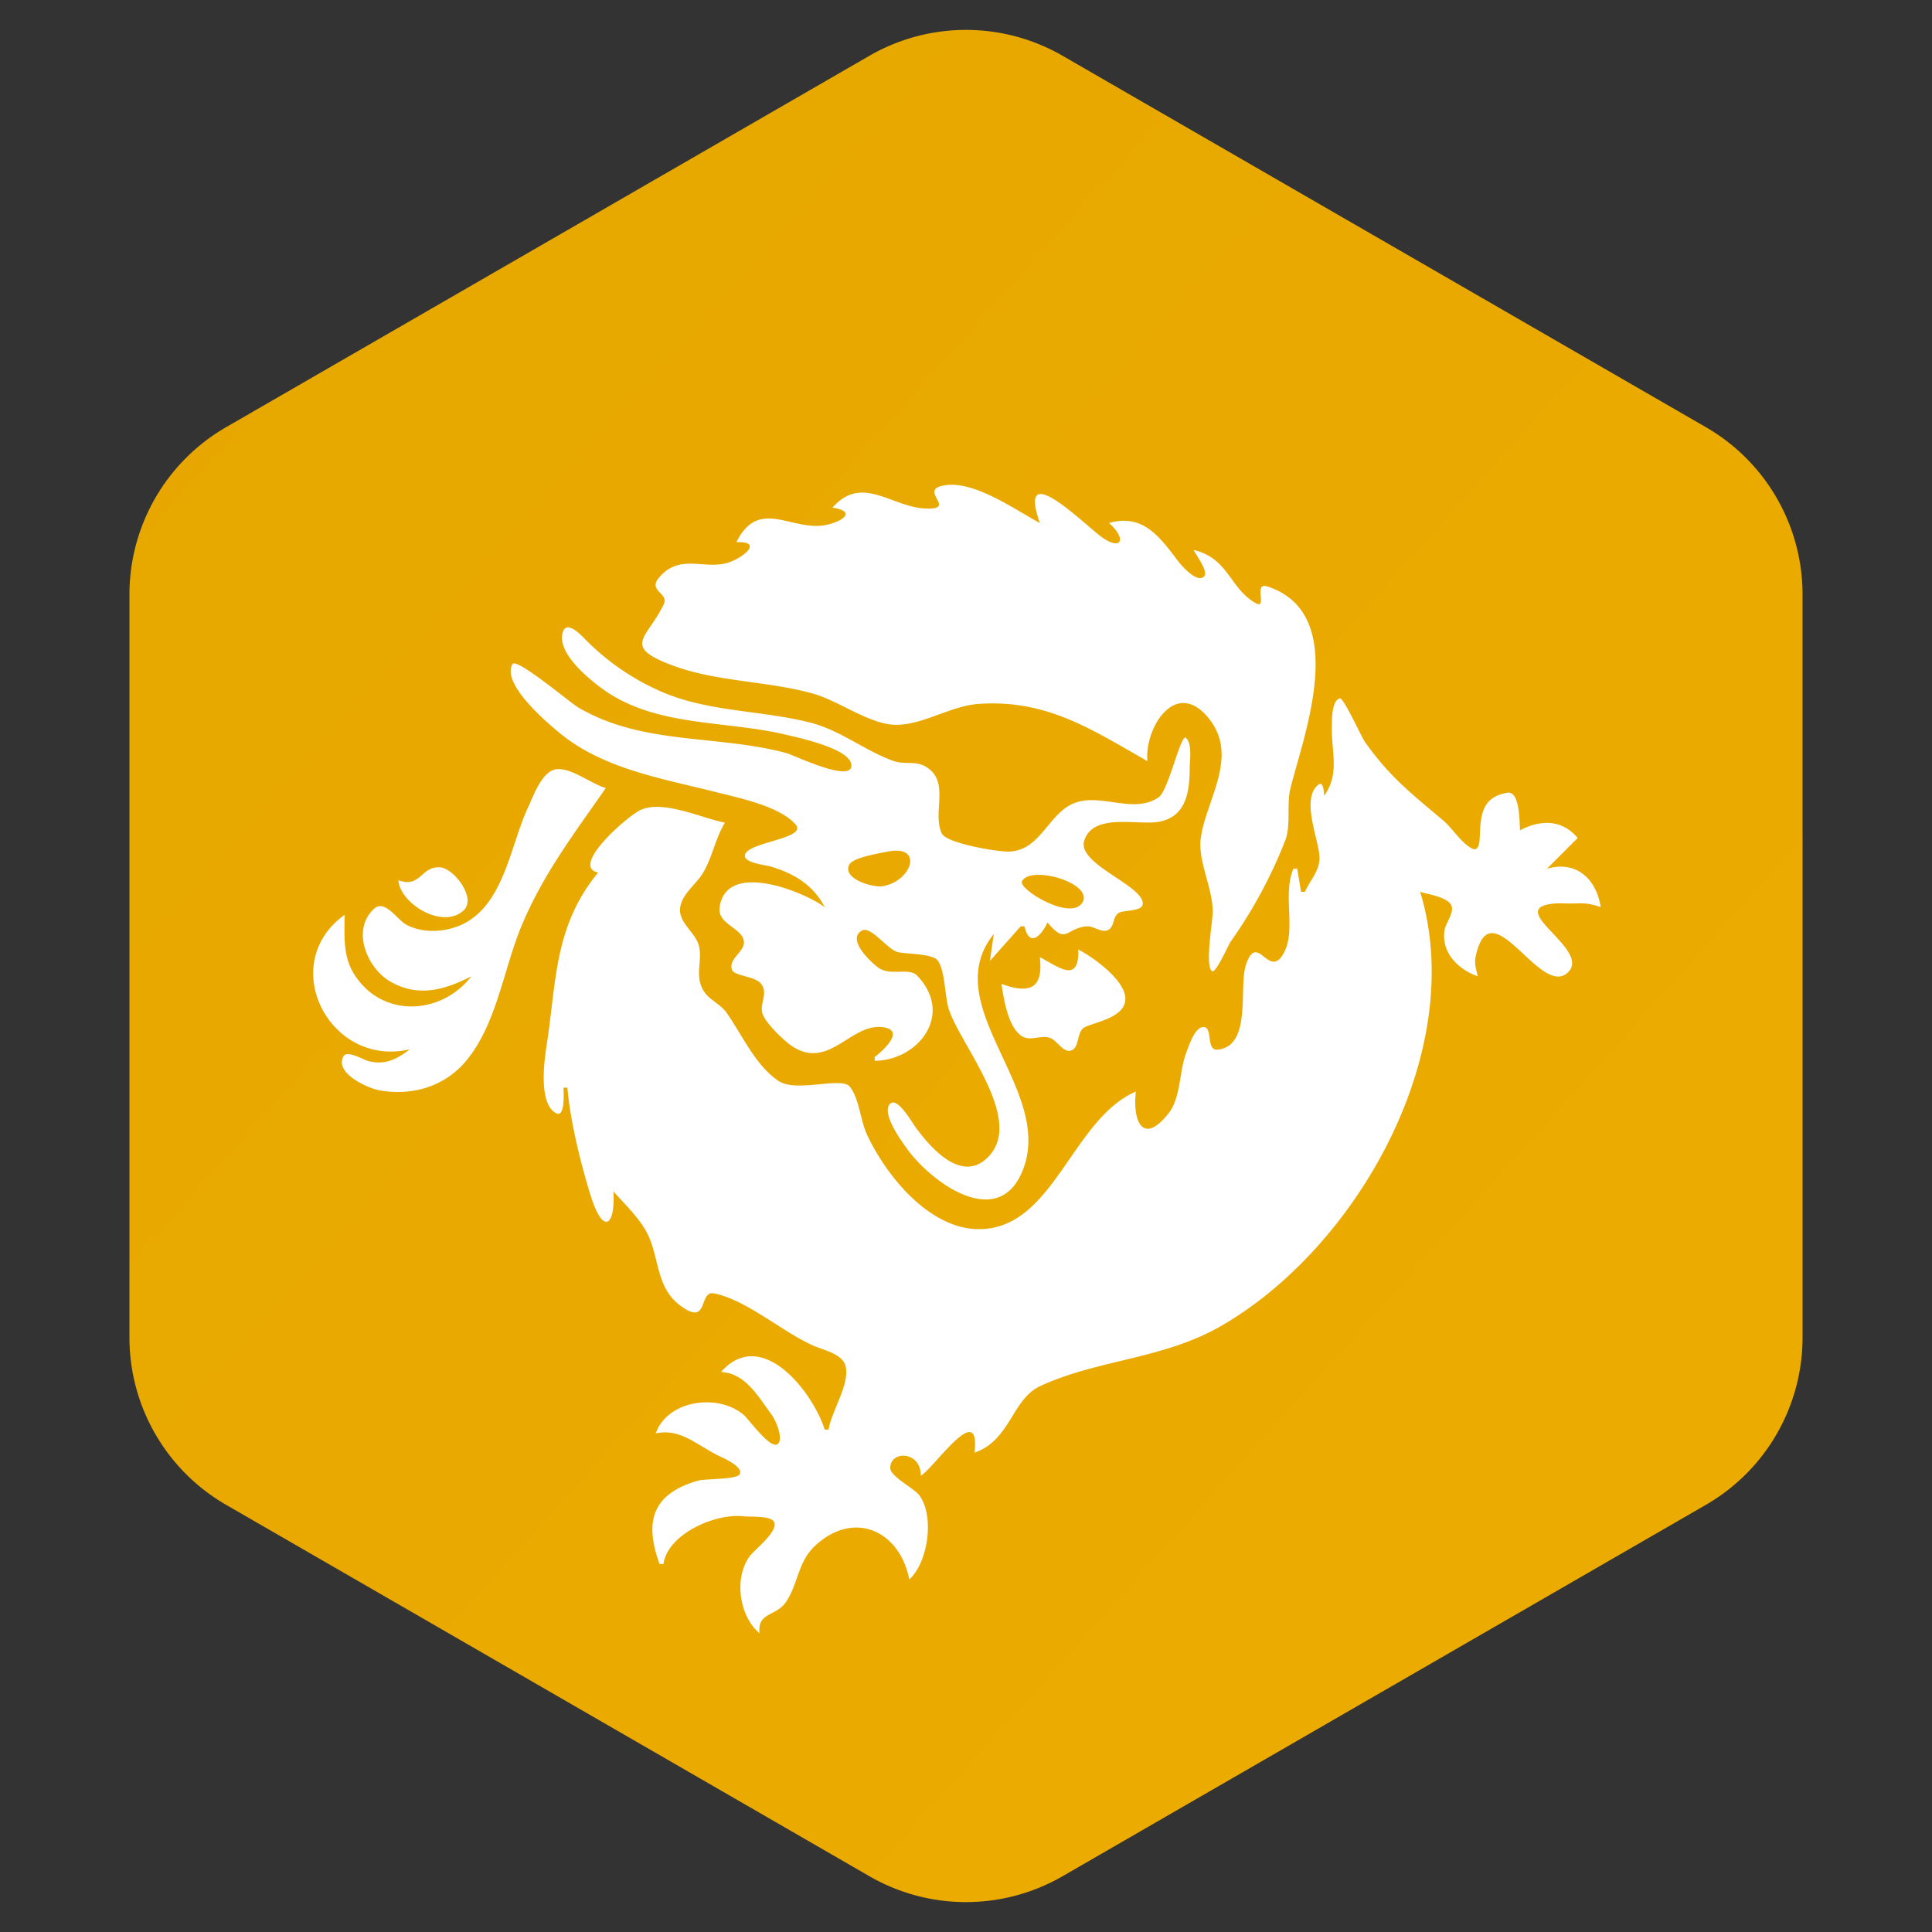 <svg width='40' height='40' xmlns='http://www.w3.org/2000/svg'><rect width="100%" height="100%" fill="#333333" stroke="none"/><defs><linearGradient x1='4.602%' y1='4.602%' y2='100%' id='a'><stop stop-color='#E6A700' offset='0%'/><stop stop-color='#EDAC00' offset='100%'/></linearGradient></defs><g fill='none' fill-rule='evenodd'><path d='m22 1.155 13.32 7.69a4 4 0 0 1 2 3.464v15.382a4 4 0 0 1-2 3.464L22 38.845a4 4 0 0 1-4 0l-13.32-7.69a4 4 0 0 1-2-3.464V12.309a4 4 0 0 1 2-3.464L18 1.155a4 4 0 0 1 4 0z' fill='url(#a)'/><path d='M17.235 10.51c.577.088.11.339-.225.373-.676.069-1.32-.556-1.764.343.565-.024.142.32-.159.419-.483.159-.966-.175-1.396.261-.337.342.174.35.05.608-.335.699-.874.862.153 1.252.949.36 1.975.324 2.943.596.526.148 1.142.617 1.67.643.563.028 1.167-.39 1.75-.431 1.406-.099 2.336.523 3.5 1.185-.068-.65.55-1.7 1.227-.936.707.798-.01 1.717-.123 2.527-.066.463.241 1.024.247 1.511.003.216-.166 1.111-.018 1.245.075.07.344-.547.388-.608a9.792 9.792 0 0 0 1.129-2.091c.125-.312.026-.75.111-1.09.27-1.082 1.247-3.61-.48-4.176-.303-.1.023.504-.252.34-.54-.32-.546-.92-1.275-1.096.046.098.316.45.218.55-.144.148-.472-.229-.54-.32-.381-.504-.728-.987-1.428-.787.401.358.234.602-.208.248-.441-.353-1.685-1.566-1.224-.248-.526-.28-1.434-.94-2.054-.762-.41.118.35.496-.332.461-.69-.035-1.298-.709-1.908-.017zm-.16 8.272c-.394-.3-2.037-.99-2.176.003-.05.36.49.427.503.72.01.203-.325.349-.248.572.045.133.48.13.603.292.154.203-.033.397.028.612.054.189.434.553.592.663.798.556 1.258-.524 1.956-.367.399.09-.098.512-.223.606v.08c.905-.008 1.65-.964.876-1.766-.164-.17-.549.014-.794-.158-.145-.102-.67-.583-.352-.77.188-.112.53.39.751.444.176.041.72.03.823.173.164.226.14.763.241 1.043.276.76 1.536 2.246.818 3.01-.553.59-1.21-.177-1.534-.624-.058-.08-.362-.613-.51-.463-.193.197.246.788.356.94.505.696 1.913 1.727 2.405.398.614-1.655-1.797-3.375-.615-4.852l-.08.557.637-.716h.08c.097.434.335.217.476-.08.394.475.374.117.812.08.145-.013.323.157.46.066.117-.079.075-.27.208-.348.097-.058.492-.02.492-.189 0-.386-1.375-.82-1.21-1.311.192-.574 1.11-.304 1.545-.383.56-.103.634-.616.636-1.095 0-.164.059-.518-.077-.643-.105-.097-.363 1.092-.564 1.23-.515.357-1.194-.092-1.744.12-.539.207-.703.985-1.353 1.005-.238.008-1.297-.171-1.394-.375-.21-.439.198-1.11-.364-1.4-.197-.101-.423-.026-.628-.098-.611-.217-1.096-.638-1.75-.802-.994-.25-2.066-.216-3.022-.618a5.006 5.006 0 0 1-1.636-1.12c-.08-.08-.367-.381-.446-.133-.135.424.53.965.81 1.17 1.105.807 2.547.652 3.817.958.255.061 1.34.29 1.348.633.008.372-1.197-.214-1.348-.255-1.442-.385-2.957-.16-4.294-.935-.18-.104-1.293-1.05-1.376-.905-.234.414.73 1.221.978 1.426.912.752 2.15.946 3.26 1.229.468.119 1.287.285 1.62.66.274.307-1.046.365-1.046.653 0 .15.439.192.54.223.488.147.874.383 1.114.84zm10.34-2.307c-.003-.023-.005-.315-.117-.23-.376.288.012 1.149.021 1.503.007.28-.196.475-.302.716h-.08l-.079-.478h-.08c-.227.54.057 1.25-.19 1.729-.313.605-.552-.455-.792.261-.155.464.132 1.686-.59 1.756-.241.023-.09-.468-.288-.468-.187 0-.31.407-.361.54-.142.373-.11.92-.357 1.237-.543.7-.757.153-.682-.442-1.334.576-1.703 2.862-3.261 2.849-1.032-.009-1.924-1.125-2.314-1.974-.129-.28-.157-.745-.351-.978-.175-.209-1.1.13-1.47-.114-.48-.319-.754-.953-1.074-1.407-.172-.243-.443-.278-.545-.603-.083-.266.036-.535-.034-.795-.076-.283-.436-.48-.386-.795.045-.282.339-.481.476-.716.19-.322.25-.701.449-1.034-.478-.092-1.282-.48-1.75-.26-.276.129-1.461 1.168-.875 1.294-.917 1.116-.861 2.265-1.066 3.579-.05.32-.172 1.214.2 1.404.19.097.15-.452.15-.53h.08c.06.696.272 1.557.48 2.228.256.822.512.658.474-.08.255.29.587.595.74.954.204.48.168 1.04.62 1.391.63.488.392-.295.718-.234.66.124 1.425.801 2.058 1.081.202.09.591.168.665.409.111.361-.29.956-.347 1.33h-.08c-.243-.77-1.303-2.148-2.147-1.193.508.028.766.503 1.055.895.069.094.252.5.114.6-.149.107-.596-.516-.695-.602-.527-.458-1.583-.314-1.826.38.524-.12.884.273 1.352.485.078.035.485.226.381.366-.079.106-.705.083-.858.127-.958.273-1.112.858-.795 1.726h.08c.085-.616 1.065-1.06 1.67-.988.127.015.55-.018.62.115.1.192-.408.578-.506.714-.33.453-.213 1.243.204 1.59-.04-.445.337-.335.55-.648.25-.37.244-.821.59-1.15.8-.761 1.763-.336 1.961.685.387-.341.533-1.317.204-1.747-.108-.141-.597-.384-.597-.56 0-.372.64-.35.632.16.285-.17 1.238-1.598 1.113-.478.74-.252.774-1.104 1.357-1.376 1.189-.553 2.532-.552 3.733-1.238 2.821-1.613 5.141-5.69 4.136-8.997.17.054.527.101.634.26.096.144-.106.386-.13.535-.072.466.29.817.689.954-.032-.134-.075-.26-.046-.4.307-1.459 1.32.833 1.898.332.547-.474-1.354-1.343-.261-1.439.131-.011.265.005.397-.001.216-.01.354.003.557.077-.09-.597-.518-.97-1.113-.796l.636-.636c-.32-.385-.767-.386-1.193-.159-.014-.17 0-.823-.264-.778-.55.092-.552.503-.571.934-.003.077-.02.285-.149.225-.22-.102-.418-.425-.607-.585-.675-.572-1.105-.9-1.62-1.625-.073-.104-.446-.927-.52-.904-.175.053-.162.451-.165.586-.013.53.169.973-.16 1.431zM9.759 20.213c-.634.821-1.888.87-2.448-.08-.214-.364-.177-.786-.177-1.192-1.42 1.024-.304 3.176 1.352 2.783-.277.212-.52.336-.875.239-.095-.026-.427-.226-.5-.093-.193.35.51.662.739.703.68.123 1.355-.074 1.802-.611.63-.755.772-1.892 1.142-2.783.445-1.074 1.094-1.922 1.748-2.863-.298-.086-.714-.424-1.019-.39-.304.035-.478.553-.589.788-.356.757-.482 1.905-1.256 2.368-.363.216-.89.266-1.268.061-.189-.102-.444-.537-.67-.324-.479.45-.124 1.243.35 1.509.58.326 1.119.166 1.669-.115z' fill='white' fill-rule='nonzero'/><path d='M8.248 18.225c.036.485.912 1.024 1.348.627.278-.253-.193-.865-.473-.893-.415-.04-.402.436-.875.266zm14.077 1.432c.024.725-.416.359-.796.159.075.65-.205.77-.795.556.045.303.142.939.448 1.095.178.09.386-.053.576.029.121.052.258.292.403.258.203-.048.12-.39.291-.484.2-.108.863-.196.847-.605-.016-.386-.67-.848-.974-1.008z' fill='white'/><path d='M21.16 18.242c-.093.164 1.011.838 1.25.444.242-.397-1.06-.782-1.25-.444zm-4.084.764.1.106-.1-.106zm14.315-1.815.1.1-.1-.1zm-13.043.446c-.153.033-.696.116-.768.269-.14.298.504.473.689.443.62-.1.871-.887.08-.712z' fill='#E9A900' fill-rule='nonzero'/></g></svg>